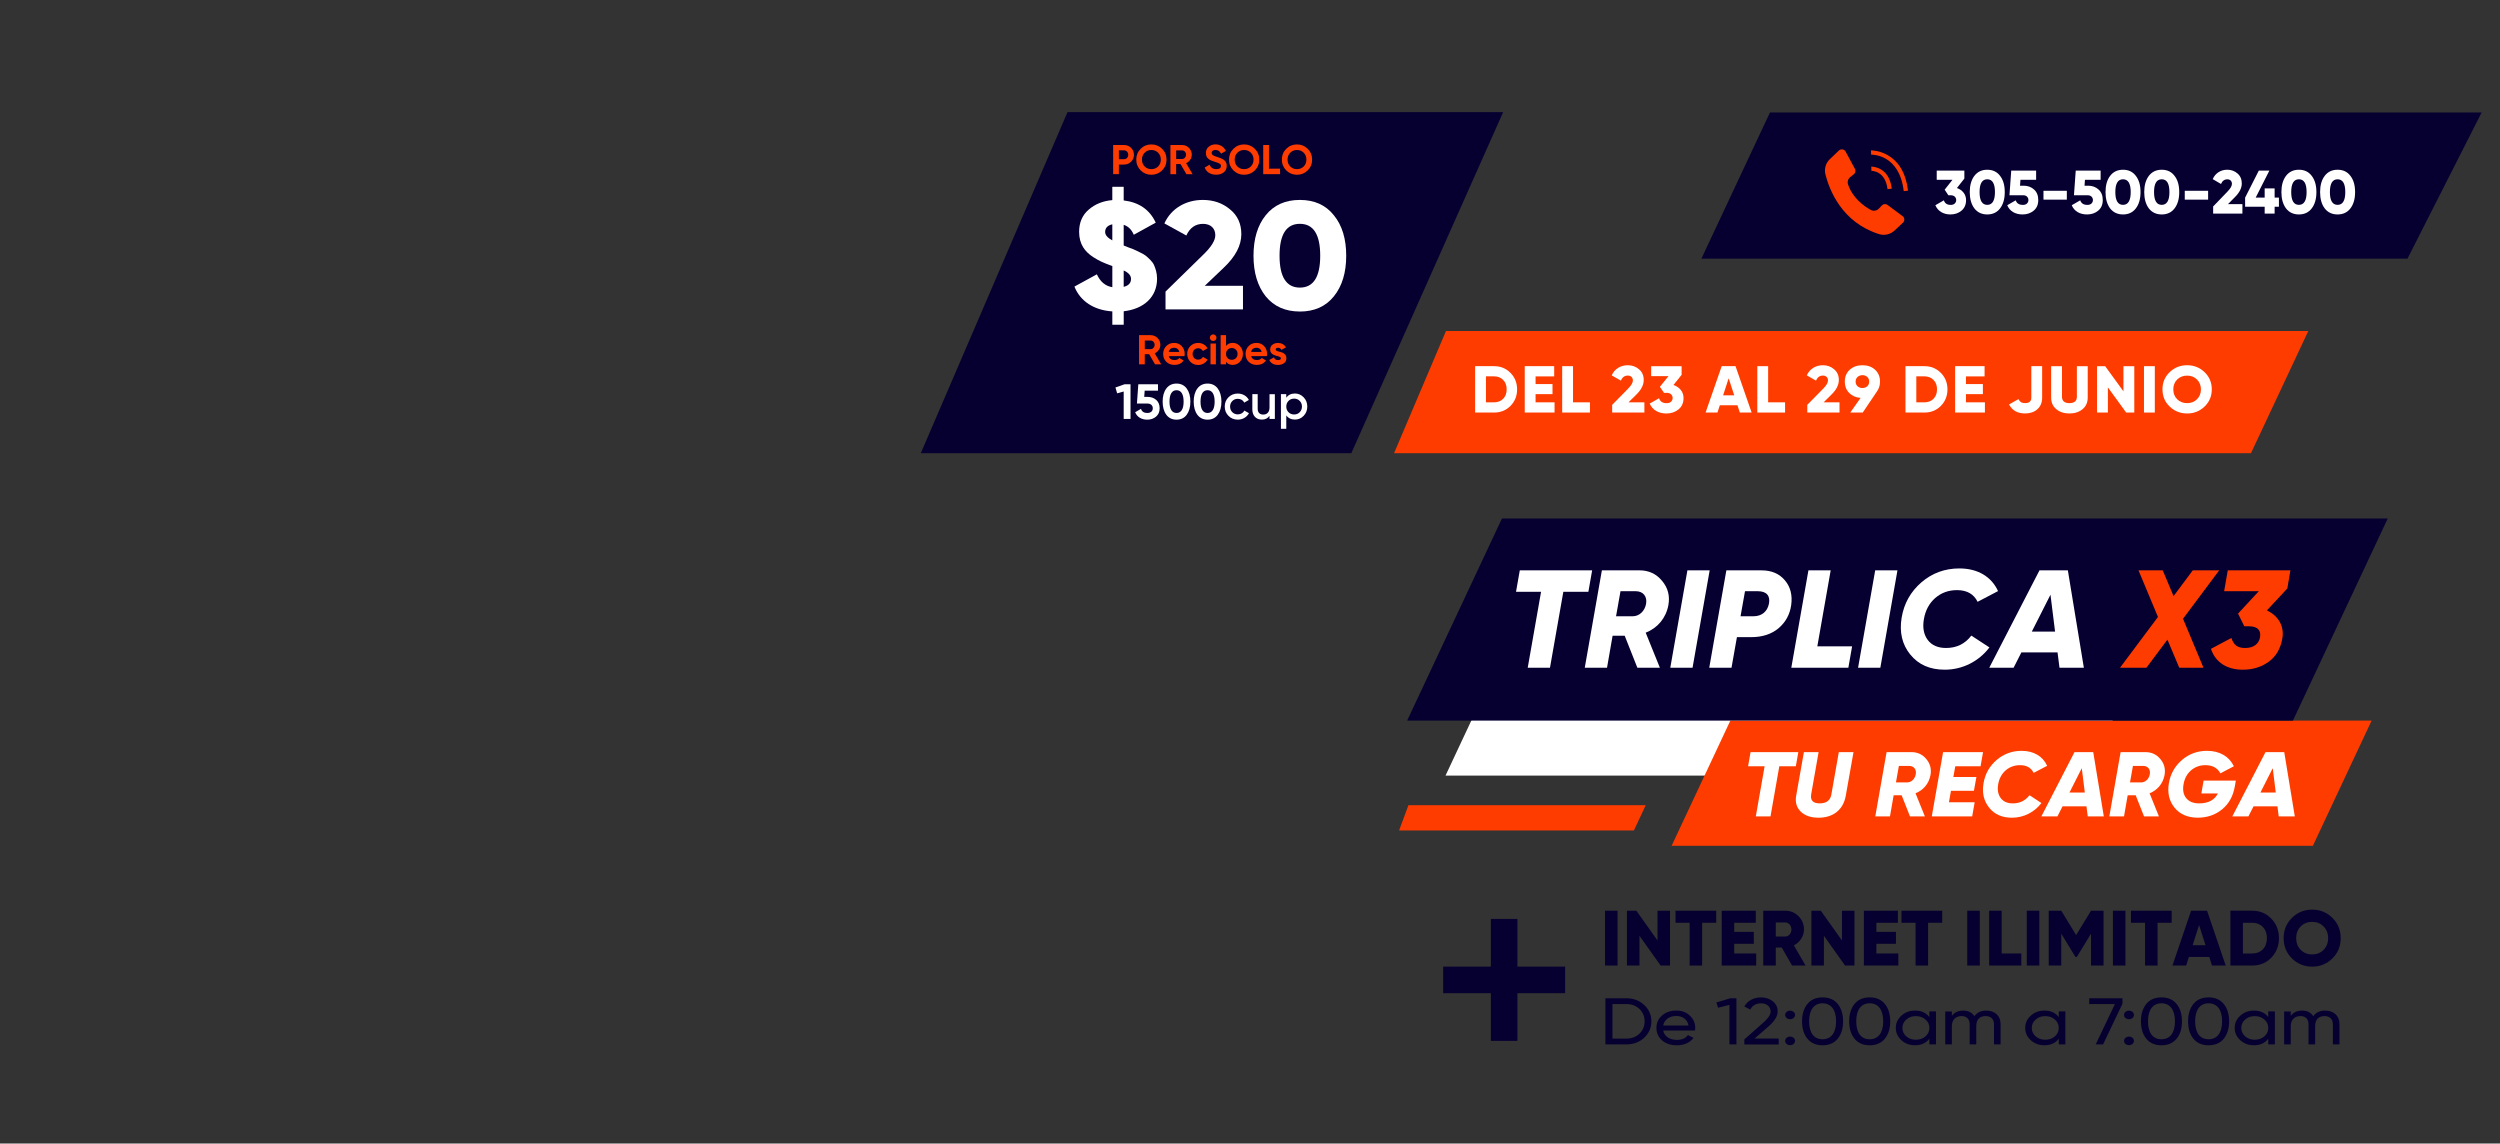 <?xml version="1.0" encoding="UTF-8"?>
<svg id="Textos" xmlns="http://www.w3.org/2000/svg" viewBox="0 0 1050 480.29">
  <rect x="0" y="0" width="1050" height="480.29" fill="#333333" stroke="none"/>
  <defs>
    <style>
      .cls-1 {
        fill: #ff3c00;
      }

      .cls-2 {
        fill: #fff;
      }

      .cls-3 {
        fill: #050030;
      }
    </style>
  </defs>
  <g>
    <g>
      <g>
        <path class="cls-3" d="M674.11,382.5h5.26v23.03h-5.26v-23.03Z"/>
        <path class="cls-3" d="M696.15,382.5h5.26v23.03h-3.95l-8.88-12.5v12.5h-5.26v-23.03h3.95l8.88,12.5v-12.5Z"/>
        <path class="cls-3" d="M720.82,382.5v5.07h-5.92v17.96h-5.26v-17.96h-5.92v-5.07h17.11Z"/>
        <path class="cls-3" d="M728.39,400.46h9.21v5.07h-14.48v-23.03h14.31v5.07h-9.05v3.82h8.22v5h-8.22v4.08Z"/>
        <path class="cls-3" d="M752.67,405.53l-4.34-7.57h-2.5v7.57h-5.26v-23.03h9.21c2.2,0,4.05.76,5.59,2.3,1.55,1.55,2.3,3.39,2.3,5.59,0,2.8-1.71,5.36-4.24,6.68l4.9,8.45h-5.66ZM745.82,387.43v5.92h3.95c1.45,0,2.63-1.28,2.63-2.96s-1.18-2.96-2.63-2.96h-3.95Z"/>
        <path class="cls-3" d="M773.62,382.5h5.26v23.03h-3.95l-8.88-12.5v12.5h-5.26v-23.03h3.95l8.88,12.5v-12.5Z"/>
        <path class="cls-3" d="M788.09,400.46h9.21v5.07h-14.48v-23.03h14.31v5.07h-9.05v3.82h8.22v5h-8.22v4.08Z"/>
        <path class="cls-3" d="M815.72,382.5v5.07h-5.92v17.96h-5.26v-17.96h-5.92v-5.07h17.11Z"/>
        <path class="cls-3" d="M826.25,382.5h5.26v23.03h-5.26v-23.03Z"/>
        <path class="cls-3" d="M840.72,400.46h8.22v5.07h-13.49v-23.03h5.26v17.96Z"/>
        <path class="cls-3" d="M851.25,382.5h5.26v23.03h-5.26v-23.03Z"/>
        <path class="cls-3" d="M883.49,382.5v23.03h-5.26v-13.39l-5.95,9.77h-.59l-5.96-9.77v13.39h-5.26v-23.03h5.26l6.25,10.23,6.25-10.23h5.26Z"/>
        <path class="cls-3" d="M887.43,382.5h5.26v23.03h-5.26v-23.03Z"/>
        <path class="cls-3" d="M912.1,382.5v5.07h-5.92v17.96h-5.26v-17.96h-5.92v-5.07h17.11Z"/>
        <path class="cls-3" d="M929.04,405.53l-1.15-3.62h-8.55l-1.15,3.62h-5.76l7.83-23.03h6.71l7.83,23.03h-5.76ZM920.92,396.98h5.4l-2.7-8.46-2.7,8.46Z"/>
        <path class="cls-3" d="M945.98,382.5c3.19,0,5.82,1.12,7.96,3.32,2.14,2.21,3.22,4.94,3.22,8.19s-1.09,6.02-3.22,8.22c-2.14,2.2-4.77,3.29-7.96,3.29h-9.21v-23.03h9.21ZM945.98,400.46c1.81,0,3.29-.59,4.41-1.74,1.15-1.18,1.71-2.76,1.71-4.7s-.56-3.52-1.71-4.67c-1.12-1.18-2.6-1.78-4.41-1.78h-3.95v12.9h3.95Z"/>
        <path class="cls-3" d="M971.11,405.99c-3.32,0-6.15-1.15-8.49-3.45-2.33-2.3-3.49-5.13-3.49-8.52s1.15-6.22,3.49-8.52c2.34-2.3,5.17-3.46,8.49-3.46s6.15,1.15,8.49,3.46c2.34,2.3,3.49,5.13,3.49,8.52s-1.15,6.22-3.49,8.52-5.17,3.45-8.49,3.45ZM971.11,400.86c1.91,0,3.49-.62,4.77-1.91,1.28-1.28,1.94-2.93,1.94-4.93s-.66-3.65-1.94-4.93-2.86-1.91-4.77-1.91-3.52.62-4.8,1.91c-1.28,1.28-1.91,2.93-1.91,4.93s.62,3.65,1.91,4.93c1.28,1.28,2.89,1.91,4.8,1.91Z"/>
      </g>
      <g>
        <path class="cls-3" d="M682.98,419.26c3.03,0,5.55.94,7.57,2.83,2.01,1.86,3.03,4.16,3.03,6.87s-1.02,5.02-3.03,6.9c-2.01,1.86-4.53,2.8-7.57,2.8h-8.71v-19.4h8.71ZM682.98,436.22c2.27,0,4.15-.69,5.59-2.08,1.44-1.39,2.17-3.1,2.17-5.18s-.73-3.8-2.17-5.18c-1.44-1.39-3.32-2.08-5.59-2.08h-5.75v14.52h5.75Z"/>
        <path class="cls-3" d="M698.53,432.84c.54,2.47,2.75,3.91,5.78,3.91,2.11,0,3.64-.67,4.6-2.02l2.36,1.16c-1.56,2.08-3.89,3.13-7.02,3.13-2.52,0-4.6-.69-6.19-2.05-1.56-1.38-2.36-3.13-2.36-5.24s.77-3.82,2.33-5.21c1.56-1.39,3.58-2.08,6.03-2.08,2.33,0,4.25.72,5.71,2.16,1.5,1.41,2.23,3.13,2.23,5.15,0,.36-.03.72-.1,1.08h-13.38ZM698.53,430.73h10.66c-.48-2.63-2.59-4.02-5.14-4.02-2.97,0-5.04,1.58-5.52,4.02Z"/>
        <path class="cls-3" d="M726.75,419.26h2.55v19.4h-2.94v-16.63l-4.76,1.22-.73-2.22,5.87-1.77Z"/>
        <path class="cls-3" d="M732.63,438.66v-2.11l7.88-6.98c2.11-1.83,3.16-3.41,3.16-4.71,0-2.19-1.76-3.46-3.96-3.46s-3.64.86-4.6,2.6l-2.49-1.27c1.4-2.52,4.02-3.82,7.05-3.82,1.88,0,3.51.53,4.88,1.61,1.37,1.08,2.08,2.52,2.08,4.32,0,1.97-1.34,4.1-3.99,6.4l-5.71,4.93h10.12v2.49h-14.43Z"/>
        <path class="cls-3" d="M749.77,426.27c0-1,.92-1.8,2.07-1.8s2.08.8,2.08,1.8-.89,1.8-2.08,1.8-2.07-.8-2.07-1.8ZM749.77,437.16c0-1,.92-1.8,2.07-1.8s2.08.8,2.08,1.8-.89,1.8-2.08,1.8-2.07-.8-2.07-1.8Z"/>
        <path class="cls-3" d="M765.48,439.02c-2.71,0-4.85-.91-6.35-2.74-1.5-1.83-2.27-4.27-2.27-7.32s.77-5.49,2.27-7.32c1.5-1.83,3.64-2.74,6.35-2.74s4.85.91,6.35,2.74c1.5,1.83,2.27,4.27,2.27,7.32s-.77,5.49-2.27,7.32c-1.5,1.83-3.64,2.74-6.35,2.74ZM765.48,436.49c3.61,0,5.68-2.74,5.68-7.54s-2.08-7.56-5.68-7.56-5.65,2.71-5.65,7.56,2.04,7.54,5.65,7.54Z"/>
        <path class="cls-3" d="M785.27,439.02c-2.71,0-4.85-.91-6.35-2.74-1.5-1.83-2.27-4.27-2.27-7.32s.77-5.49,2.27-7.32c1.5-1.83,3.64-2.74,6.35-2.74s4.85.91,6.35,2.74c1.5,1.83,2.27,4.27,2.27,7.32s-.77,5.49-2.27,7.32c-1.5,1.83-3.64,2.74-6.35,2.74ZM785.27,436.49c3.61,0,5.68-2.74,5.68-7.54s-2.08-7.56-5.68-7.56-5.65,2.71-5.65,7.56,2.04,7.54,5.65,7.54Z"/>
        <path class="cls-3" d="M810.33,424.8h2.78v13.85h-2.78v-2.38c-1.37,1.83-3.38,2.74-6.03,2.74-2.23,0-4.15-.69-5.71-2.11s-2.36-3.16-2.36-5.18.8-3.74,2.36-5.15,3.48-2.13,5.71-2.13c2.65,0,4.66.91,6.03,2.74v-2.38ZM808.71,435.28c1.08-.97,1.63-2.13,1.63-3.55s-.54-2.58-1.63-3.52c-1.08-.97-2.43-1.44-4.05-1.44s-2.94.47-4.02,1.44c-1.08.94-1.63,2.11-1.63,3.52s.54,2.58,1.63,3.55c1.08.94,2.43,1.41,4.02,1.41s2.97-.47,4.05-1.41Z"/>
        <path class="cls-3" d="M840.25,430.04v8.62h-2.78v-8.53c0-2.13-1.37-3.38-3.51-3.38-2.39,0-3.93,1.36-3.93,4.21v7.7h-2.78v-8.53c0-2.13-1.31-3.38-3.38-3.38-2.33,0-4.09,1.41-4.09,4.21v7.7h-2.78v-13.85h2.78v1.86c1.09-1.47,2.68-2.22,4.76-2.22s3.7.78,4.69,2.36c1.12-1.58,2.78-2.36,5.01-2.36,3.58,0,6,2.16,6,5.6Z"/>
        <path class="cls-3" d="M864.68,424.8h2.78v13.85h-2.78v-2.38c-1.37,1.83-3.38,2.74-6.03,2.74-2.23,0-4.15-.69-5.71-2.11s-2.36-3.16-2.36-5.18.8-3.74,2.36-5.15,3.48-2.13,5.71-2.13c2.65,0,4.66.91,6.03,2.74v-2.38ZM863.05,435.28c1.08-.97,1.63-2.13,1.63-3.55s-.54-2.58-1.63-3.52c-1.08-.97-2.43-1.44-4.05-1.44s-2.94.47-4.02,1.44c-1.08.94-1.63,2.11-1.63,3.52s.54,2.58,1.63,3.55c1.08.94,2.43,1.41,4.02,1.41s2.97-.47,4.05-1.41Z"/>
        <path class="cls-3" d="M877.48,419.26h13.95v2.3l-8.14,17.1h-3.1l8.08-16.96h-10.79v-2.44Z"/>
        <path class="cls-3" d="M892.1,426.27c0-1,.92-1.8,2.07-1.8s2.08.8,2.08,1.8-.89,1.8-2.08,1.8-2.07-.8-2.07-1.8ZM892.1,437.16c0-1,.92-1.8,2.07-1.8s2.08.8,2.08,1.8-.89,1.8-2.08,1.8-2.07-.8-2.07-1.8Z"/>
        <path class="cls-3" d="M907.81,439.02c-2.71,0-4.85-.91-6.35-2.74-1.5-1.83-2.27-4.27-2.27-7.32s.77-5.49,2.27-7.32c1.5-1.83,3.64-2.74,6.35-2.74s4.85.91,6.35,2.74c1.5,1.83,2.27,4.27,2.27,7.32s-.77,5.49-2.27,7.32c-1.5,1.83-3.64,2.74-6.35,2.74ZM907.81,436.49c3.61,0,5.68-2.74,5.68-7.54s-2.08-7.56-5.68-7.56-5.65,2.71-5.65,7.56,2.04,7.54,5.65,7.54Z"/>
        <path class="cls-3" d="M927.61,439.02c-2.71,0-4.85-.91-6.35-2.74-1.5-1.83-2.27-4.27-2.27-7.32s.77-5.49,2.27-7.32c1.5-1.83,3.64-2.74,6.35-2.74s4.85.91,6.35,2.74c1.5,1.83,2.27,4.27,2.27,7.32s-.77,5.49-2.27,7.32c-1.5,1.83-3.64,2.74-6.35,2.74ZM927.61,436.49c3.61,0,5.68-2.74,5.68-7.54s-2.08-7.56-5.68-7.56-5.65,2.71-5.65,7.56,2.04,7.54,5.65,7.54Z"/>
        <path class="cls-3" d="M952.67,424.8h2.78v13.85h-2.78v-2.38c-1.37,1.83-3.38,2.74-6.03,2.74-2.23,0-4.15-.69-5.71-2.11s-2.36-3.16-2.36-5.18.8-3.74,2.36-5.15,3.48-2.13,5.71-2.13c2.65,0,4.66.91,6.03,2.74v-2.38ZM951.04,435.28c1.08-.97,1.63-2.13,1.63-3.55s-.54-2.58-1.63-3.52c-1.08-.97-2.43-1.44-4.05-1.44s-2.94.47-4.02,1.44c-1.08.94-1.63,2.11-1.63,3.52s.54,2.58,1.63,3.55c1.08.94,2.43,1.41,4.02,1.41s2.97-.47,4.05-1.41Z"/>
        <path class="cls-3" d="M982.58,430.04v8.62h-2.78v-8.53c0-2.13-1.37-3.38-3.51-3.38-2.39,0-3.93,1.36-3.93,4.21v7.7h-2.78v-8.53c0-2.13-1.31-3.38-3.38-3.38-2.33,0-4.09,1.41-4.09,4.21v7.7h-2.78v-13.85h2.78v1.86c1.09-1.47,2.68-2.22,4.76-2.22s3.7.78,4.69,2.36c1.12-1.58,2.78-2.36,5.01-2.36,3.58,0,6,2.16,6,5.6Z"/>
      </g>
    </g>
    <g>
      <rect class="cls-3" x="626.17" y="385.93" width="11.16" height="51.23" transform="translate(1043.29 -220.19) rotate(90)"/>
      <rect class="cls-3" x="626.17" y="385.93" width="11.16" height="51.23" transform="translate(1263.49 823.1) rotate(180)"/>
    </g>
  </g>
  <g>
    <g>
      <g>
        <polygon class="cls-2" points="876.45 325.75 607.12 325.75 631.79 273.15 901.13 273.15 876.45 325.75"/>
        <polygon class="cls-1" points="971.4 355.25 702.07 355.25 726.75 302.65 996.08 302.65 971.4 355.25"/>
        <g>
          <path class="cls-2" d="M755.29,315.89l-1.04,5.94h-6.94l-3.7,21.06h-6.17l3.7-21.06h-6.94l1.04-5.94h20.06Z"/>
          <path class="cls-2" d="M756.29,340.85c-1.74-1.74-2.39-3.97-1.89-6.67l3.24-18.28h6.17l-3.12,17.74c-.42,2.51.77,3.78,3.59,3.78s4.47-1.27,4.9-3.78l3.12-17.74h6.17l-3.24,18.28c-1.08,6.13-5.52,9.26-11.42,9.26-3.24,0-5.75-.85-7.52-2.58Z"/>
          <path class="cls-2" d="M804.52,333.17l3.93,9.72h-6.25l-3.51-8.87h-3.36l-1.54,8.87h-6.17l4.75-27h10.41c2.58,0,4.67.96,6.29,2.93,1.62,1.93,2.2,4.17,1.74,6.71-.66,3.59-3.01,6.37-6.29,7.64ZM797.53,321.68l-1.23,6.94h4.63c1.85,0,3.36-1.47,3.7-3.47.35-2.01-.81-3.47-2.85-3.47h-4.24Z"/>
          <path class="cls-2" d="M831.83,321.83h-10.61l-.81,4.51h9.68l-1.04,5.79h-9.64l-.85,4.82h10.8l-1.04,5.94h-16.97l4.75-27h16.78l-1.04,5.94Z"/>
          <path class="cls-2" d="M835.46,339.23c-2.28-2.82-3.05-6.21-2.39-10.22.66-3.97,2.51-7.21,5.48-9.8,3.01-2.58,6.52-3.86,10.53-3.86,5.13,0,8.91,2.31,10.72,6.29l-5.67,2.97c-1.04-2.16-2.97-3.24-5.71-3.24-2.35,0-4.36.73-6.06,2.2-1.66,1.47-2.7,3.39-3.12,5.82-.42,2.39-.04,4.32,1.08,5.83,1.12,1.47,2.82,2.2,5.05,2.2,2.97,0,5.28-1.16,7.02-3.43l5.01,3.28c-2.93,3.86-7.44,6.17-12.38,6.17-4.13,0-7.29-1.39-9.57-4.2Z"/>
          <path class="cls-2" d="M876.85,342.89l-.54-4.24h-10.03l-2.16,4.24h-6.75l13.92-27h7.87l4.44,27h-6.75ZM869.18,332.86h6.44l-1.27-10.22-5.17,10.22Z"/>
          <path class="cls-2" d="M902.82,333.17l3.93,9.72h-6.25l-3.51-8.87h-3.36l-1.54,8.87h-6.17l4.74-27h10.42c2.58,0,4.67.96,6.29,2.93,1.62,1.93,2.2,4.17,1.74,6.71-.66,3.59-3.01,6.37-6.29,7.64ZM895.83,321.68l-1.23,6.94h4.63c1.85,0,3.36-1.47,3.7-3.47.35-2.01-.81-3.47-2.86-3.47h-4.24Z"/>
          <path class="cls-2" d="M939.04,327.85l-.39,2.31c-.69,4.13-2.47,7.41-5.36,9.76-2.86,2.35-6.29,3.51-10.3,3.51s-7.41-1.39-9.68-4.2c-2.28-2.82-3.05-6.21-2.39-10.22.66-3.97,2.51-7.21,5.48-9.8,3.01-2.58,6.52-3.86,10.53-3.86,5.36,0,9.3,2.35,11.3,6.48l-5.67,2.97c-1.23-2.28-3.32-3.43-6.29-3.43-2.35,0-4.36.73-6.06,2.2-1.66,1.47-2.7,3.39-3.12,5.82-.42,2.43-.08,4.36,1.12,5.83s3.01,2.2,5.4,2.2c3.86,0,6.48-1.39,7.91-4.17h-6.94l.93-5.4h13.54Z"/>
          <path class="cls-2" d="M957.06,342.89l-.54-4.24h-10.03l-2.16,4.24h-6.75l13.93-27h7.87l4.44,27h-6.75ZM949.38,332.86h6.44l-1.27-10.22-5.17,10.22Z"/>
        </g>
      </g>
      <polygon class="cls-3" points="963.03 302.65 591 302.65 630.83 217.75 1002.86 217.75 963.03 302.65"/>
      <g>
        <path class="cls-2" d="M668.7,239.55l-1.58,9h-10.52l-5.61,31.9h-9.35l5.61-31.9h-10.52l1.58-9h30.38Z"/>
        <path class="cls-2" d="M691.19,265.72l5.96,14.72h-9.46l-5.32-13.44h-5.08l-2.34,13.44h-9.35l7.19-40.9h15.78c3.91,0,7.07,1.46,9.52,4.44,2.45,2.92,3.33,6.31,2.63,10.17-.99,5.43-4.56,9.64-9.52,11.57ZM680.61,248.31l-1.87,10.52h7.01c2.8,0,5.08-2.22,5.61-5.26.53-3.04-1.23-5.26-4.32-5.26h-6.43Z"/>
        <path class="cls-2" d="M708.71,239.55h9.35l-7.19,40.9h-9.35l7.19-40.9Z"/>
        <path class="cls-2" d="M739.85,239.55c4.21,0,7.48,1.4,9.82,4.21,2.34,2.75,3.21,6.25,2.63,10.4-.58,4.03-2.4,7.25-5.38,9.76-2.98,2.45-6.78,3.68-11.39,3.68h-6.02l-2.28,12.85h-9.35l7.19-40.9h14.78ZM738.33,248.31h-5.43l-1.87,10.52h5.43c3.5,0,5.84-1.99,6.49-5.26.64-3.21-.88-5.26-4.62-5.26Z"/>
        <path class="cls-2" d="M763.28,271.45h14.61l-1.58,9h-23.96l1.58-9,5.61-31.9h9.35l-5.61,31.9Z"/>
        <path class="cls-2" d="M787.58,239.55h9.35l-7.19,40.9h-9.35l7.19-40.9Z"/>
        <path class="cls-2" d="M802.31,274.9c-3.45-4.26-4.62-9.41-3.62-15.48.99-6.02,3.8-10.93,8.3-14.84,4.56-3.91,9.87-5.84,15.95-5.84,7.77,0,13.5,3.51,16.24,9.52l-8.59,4.5c-1.58-3.27-4.5-4.91-8.65-4.91-3.56,0-6.6,1.11-9.17,3.33-2.51,2.22-4.09,5.14-4.73,8.82-.64,3.62-.06,6.54,1.64,8.82,1.69,2.22,4.27,3.33,7.65,3.33,4.5,0,8-1.75,10.63-5.2l7.6,4.97c-4.44,5.84-11.28,9.35-18.75,9.35-6.25,0-11.04-2.1-14.49-6.37Z"/>
        <path class="cls-2" d="M864.99,280.45l-.82-6.43h-15.19l-3.27,6.43h-10.22l21.09-40.9h11.92l6.72,40.9h-10.22ZM853.37,265.26h9.76l-1.93-15.48-7.83,15.48Z"/>
        <path class="cls-1" d="M932.06,239.55l-15.19,20.33,8.59,20.57h-10.17l-4.97-11.8-8.82,11.8h-11.1l15.95-21.33-8.18-19.57h10.17l4.56,10.81,8.06-10.81h11.1Z"/>
        <path class="cls-1" d="M961.97,239.55l-1.29,7.6-8.59,9.23c4.67,2.16,7.42,6.48,6.49,11.8-.76,4.26-2.63,7.54-5.73,9.76-3.04,2.22-6.66,3.33-10.87,3.33-6.49,0-11.45-2.92-13.38-8.76l8.59-4.56c.88,2.8,2.45,4.21,5.78,4.21,3.68,0,5.78-1.81,6.25-4.56.47-2.75-.93-4.56-4.62-4.56h-1.99l-2.63-5.32,8.71-9.41h-14.55l1.52-8.76h26.29Z"/>
      </g>
    </g>
    <polygon class="cls-1" points="587.61 348.8 686.23 348.8 691.2 338.19 591.55 338.19 587.61 348.8"/>
  </g>
  <polygon class="cls-1" points="969.49 139.01 945.4 190.35 585.5 190.35 607.32 139.01 969.49 139.01"/>
  <g>
    <path class="cls-2" d="M627.51,153.79c2.76,0,5.04.95,6.88,2.81,1.85,1.87,2.79,4.17,2.79,6.93s-.94,5.09-2.79,6.96c-1.85,1.86-4.12,2.78-6.88,2.78h-7.96v-19.48h7.96ZM627.51,168.98c1.56,0,2.84-.5,3.81-1.48,1-1,1.48-2.34,1.48-3.98s-.48-2.98-1.48-3.95c-.97-1-2.25-1.5-3.81-1.5h-3.41v10.91h3.41Z"/>
    <path class="cls-2" d="M644.95,168.98h7.96v4.29h-12.52v-19.48h12.37v4.29h-7.82v3.23h7.11v4.23h-7.11v3.45Z"/>
    <path class="cls-2" d="M660.67,168.98h7.11v4.29h-11.66v-19.48h4.55v15.2Z"/>
    <path class="cls-2" d="M677.11,173.27v-3.23l6.68-6.79c1.34-1.36,2.02-2.5,2.02-3.45,0-1.22-.8-2.06-2.13-2.06s-2.3.7-2.93,2.12l-3.84-2.2c1.22-2.78,3.84-4.26,6.71-4.26,1.85,0,3.44.56,4.75,1.7,1.34,1.11,1.99,2.62,1.99,4.51,0,2.06-1.02,4.09-3.1,6.12l-3.3,3.26h6.68v4.29h-13.54Z"/>
    <path class="cls-2" d="M702.85,161.69c2.53.86,4.24,2.87,4.24,5.46,0,2.03-.71,3.65-2.1,4.79-1.39,1.14-3.13,1.73-5.15,1.73-3.16,0-5.8-1.42-6.97-4.17l3.92-2.23c.48,1.36,1.51,2.06,3.04,2.06,3.58.22,3.58-4.56,0-4.34h-.94l-1.74-2.53,3.61-4.48h-7.28v-4.17h12.8v3.62l-3.44,4.29Z"/>
    <path class="cls-2" d="M730.73,173.27l-1-3.06h-7.4l-1,3.06h-4.98l6.77-19.48h5.8l6.77,19.48h-4.98ZM723.7,166.03h4.67l-2.33-7.15-2.33,7.15Z"/>
    <path class="cls-2" d="M742.62,168.98h7.11v4.29h-11.66v-19.48h4.55v15.2Z"/>
    <path class="cls-2" d="M759.06,173.27v-3.23l6.68-6.79c1.34-1.36,2.02-2.5,2.02-3.45,0-1.22-.8-2.06-2.13-2.06s-2.3.7-2.93,2.12l-3.84-2.2c1.22-2.78,3.84-4.26,6.71-4.26,1.85,0,3.44.56,4.75,1.7,1.34,1.11,1.99,2.62,1.99,4.51,0,2.06-1.02,4.09-3.1,6.12l-3.3,3.26h6.68v4.29h-13.54Z"/>
    <path class="cls-2" d="M788.44,164.22l-6.09,9.05h-5.23l4.32-6.15c-1.96-.14-3.58-.86-4.81-2.12-1.22-1.25-1.82-2.84-1.82-4.73,0-2.03.68-3.67,2.05-4.95,1.39-1.28,3.16-1.92,5.35-1.92s3.98.64,5.35,1.92,2.05,2.92,2.05,4.95c0,1.5-.4,2.81-1.17,3.95ZM779.36,160.27c0,.81.29,1.48.83,1.98,1.11.97,2.93.97,4.04,0,.54-.47.83-1.14.83-1.98s-.29-1.5-.83-1.98c-1.11-.97-2.93-.97-4.04.03-.54.47-.83,1.14-.83,1.95Z"/>
    <path class="cls-2" d="M808.26,153.79c2.76,0,5.03.95,6.88,2.81,1.85,1.87,2.79,4.17,2.79,6.93s-.94,5.09-2.79,6.96c-1.85,1.86-4.12,2.78-6.88,2.78h-7.96v-19.48h7.96ZM808.26,168.98c1.56,0,2.84-.5,3.81-1.48,1-1,1.48-2.34,1.48-3.98s-.48-2.98-1.48-3.95c-.97-1-2.25-1.5-3.81-1.5h-3.41v10.91h3.41Z"/>
    <path class="cls-2" d="M825.7,168.98h7.96v4.29h-12.51v-19.48h12.37v4.29h-7.82v3.23h7.11v4.23h-7.11v3.45Z"/>
    <path class="cls-2" d="M843.79,169.87l3.95-2.23c.68,1.2,1.37,1.67,2.82,1.67,1.74,0,2.59-.78,2.59-2.31v-13.22h4.55v13.22c0,2.09-.68,3.7-2.02,4.9-1.34,1.17-3.04,1.75-5.15,1.75-3.16,0-5.4-1.25-6.74-3.79Z"/>
    <path class="cls-2" d="M861.48,153.79h4.55v12.8c0,1.81,1.05,2.73,3.13,2.73s3.13-.92,3.13-2.73v-12.8h4.55v13.19c0,2.03-.71,3.67-2.16,4.87-1.45,1.2-3.27,1.81-5.52,1.81s-4.07-.61-5.52-1.81c-1.45-1.2-2.16-2.84-2.16-4.87v-13.19Z"/>
    <path class="cls-2" d="M891.85,153.79h4.55v19.48h-3.41l-7.68-10.58v10.58h-4.55v-19.48h3.41l7.68,10.58v-10.58Z"/>
    <path class="cls-2" d="M900.47,153.79h4.55v19.48h-4.55v-19.48Z"/>
    <path class="cls-2" d="M918.59,173.66c-2.87,0-5.32-.97-7.34-2.92s-3.01-4.34-3.01-7.21,1-5.26,3.01-7.21,4.47-2.92,7.34-2.92,5.32.97,7.34,2.92c2.02,1.95,3.02,4.34,3.02,7.21s-1,5.26-3.02,7.21c-2.02,1.95-4.46,2.92-7.34,2.92ZM918.59,169.32c1.65,0,3.02-.53,4.12-1.61,1.11-1.09,1.68-2.48,1.68-4.17s-.57-3.09-1.68-4.17c-1.11-1.09-2.47-1.61-4.12-1.61s-3.04.53-4.15,1.61c-1.11,1.08-1.65,2.48-1.65,4.17s.54,3.09,1.65,4.17c1.11,1.08,2.5,1.61,4.15,1.61Z"/>
  </g>
  <polygon class="cls-3" points="567.55 190.35 386.73 190.35 448.35 47.1 631.32 47.1 567.55 190.35"/>
  <g>
    <g>
      <path class="cls-1" d="M472.08,60.9c1.17,0,2.17.4,2.97,1.19.8.79,1.21,1.77,1.21,2.92s-.4,2.13-1.21,2.92c-.8.79-1.8,1.19-2.97,1.19h-2.15v4.03h-2.41v-12.25h4.56ZM472.08,66.87c1.03,0,1.78-.81,1.78-1.86s-.75-1.86-1.78-1.86h-2.15v3.71h2.15Z"/>
      <path class="cls-1" d="M483.58,73.4c-1.77,0-3.27-.61-4.51-1.84-1.22-1.24-1.84-2.75-1.84-4.53s.61-3.29,1.84-4.52c1.24-1.24,2.75-1.85,4.51-1.85s3.27.61,4.51,1.85c1.24,1.23,1.85,2.73,1.85,4.52s-.61,3.29-1.85,4.53c-1.24,1.23-2.75,1.84-4.51,1.84ZM483.58,71.04c1.12,0,2.06-.37,2.82-1.12s1.14-1.71,1.14-2.89-.38-2.14-1.14-2.89c-.75-.75-1.7-1.14-2.82-1.14s-2.06.38-2.82,1.14c-.75.75-1.14,1.71-1.14,2.89s.38,2.14,1.14,2.89,1.7,1.12,2.82,1.12Z"/>
      <path class="cls-1" d="M498.3,73.16l-2.47-4.25h-1.84v4.25h-2.41v-12.25h4.9c1.14,0,2.1.4,2.88,1.19s1.19,1.75,1.19,2.87c0,1.52-.94,2.92-2.36,3.57l2.71,4.62h-2.61ZM494,63.16v3.62h2.48c.91,0,1.66-.82,1.66-1.82s-.75-1.8-1.66-1.8h-2.48Z"/>
      <path class="cls-1" d="M505.97,70.37l2.06-1.21c.47,1.24,1.42,1.87,2.82,1.87s1.96-.54,1.96-1.3c0-.44-.19-.77-.58-1-.38-.25-1.07-.51-2.06-.79-1.1-.33-1.77-.59-2.54-1.14-.75-.56-1.15-1.4-1.15-2.52s.38-2,1.17-2.64c.79-.67,1.75-1,2.85-1,1.98,0,3.53,1.01,4.37,2.75l-2.03,1.17c-.49-1.05-1.28-1.58-2.34-1.58-1,0-1.61.51-1.61,1.23,0,.38.16.7.47.94.33.23.94.49,1.85.77l.84.28c.19.05.45.16.79.3.33.12.59.25.77.37.37.23.93.66,1.15,1.08.26.42.46,1.03.46,1.73,0,1.14-.42,2.03-1.24,2.7-.82.67-1.89,1-3.2,1-2.43,0-4.13-1.15-4.81-3.03Z"/>
      <path class="cls-1" d="M522.53,73.4c-1.77,0-3.27-.61-4.51-1.84-1.22-1.24-1.84-2.75-1.84-4.53s.61-3.29,1.84-4.52c1.24-1.24,2.75-1.85,4.51-1.85s3.27.61,4.51,1.85c1.24,1.23,1.85,2.73,1.85,4.52s-.61,3.29-1.85,4.53c-1.24,1.23-2.75,1.84-4.51,1.84ZM522.53,71.04c1.12,0,2.06-.37,2.82-1.12s1.14-1.71,1.14-2.89-.38-2.14-1.14-2.89c-.75-.75-1.7-1.14-2.82-1.14s-2.06.38-2.82,1.14c-.75.75-1.14,1.71-1.14,2.89s.38,2.14,1.14,2.89,1.7,1.12,2.82,1.12Z"/>
      <path class="cls-1" d="M532.96,70.84h4.67v2.31h-7.08v-12.25h2.41v9.94Z"/>
      <path class="cls-1" d="M544.73,73.4c-1.77,0-3.27-.61-4.51-1.84-1.22-1.24-1.84-2.75-1.84-4.53s.61-3.29,1.84-4.52c1.24-1.24,2.75-1.85,4.51-1.85s3.27.61,4.51,1.85c1.24,1.23,1.85,2.73,1.85,4.52s-.61,3.29-1.85,4.53c-1.24,1.23-2.75,1.84-4.51,1.84ZM544.73,71.04c1.12,0,2.06-.37,2.82-1.12s1.14-1.71,1.14-2.89-.38-2.14-1.14-2.89c-.75-.75-1.7-1.14-2.82-1.14s-2.06.38-2.82,1.14c-.75.75-1.14,1.71-1.14,2.89s.38,2.14,1.14,2.89,1.7,1.12,2.82,1.12Z"/>
    </g>
    <g>
      <g>
        <path class="cls-1" d="M485.11,153.02l-2.47-4.25h-1.84v4.25h-2.41v-12.25h4.9c1.14,0,2.1.4,2.88,1.19s1.19,1.75,1.19,2.87c0,1.52-.94,2.92-2.36,3.57l2.71,4.62h-2.61ZM480.81,143.03v3.62h2.48c.91,0,1.66-.82,1.66-1.82s-.75-1.8-1.66-1.8h-2.48Z"/>
        <path class="cls-1" d="M490.88,149.57c.3,1.1,1.12,1.65,2.47,1.65.86,0,1.52-.3,1.96-.88l1.82,1.05c-.86,1.24-2.13,1.87-3.81,1.87-1.45,0-2.61-.44-3.48-1.31s-1.31-1.98-1.31-3.31.44-2.42,1.29-3.29c.86-.89,1.98-1.33,3.32-1.33,1.28,0,2.34.44,3.17,1.33.84.89,1.26,1.98,1.26,3.29,0,.3-.03.59-.09.93h-6.59ZM495.31,147.82c-.26-1.19-1.14-1.77-2.17-1.77-1.21,0-2.03.65-2.29,1.77h4.46Z"/>
        <path class="cls-1" d="M499.94,151.94c-.87-.89-1.31-1.98-1.31-3.29s.44-2.4,1.31-3.29c.89-.89,1.99-1.33,3.3-1.33,1.7,0,3.2.88,3.92,2.26l-1.94,1.14c-.35-.72-1.1-1.17-1.99-1.17-1.35,0-2.34,1-2.34,2.4,0,.68.23,1.26.66,1.72.44.44,1,.66,1.68.66.91,0,1.66-.44,2.01-1.15l1.96,1.12c-.77,1.38-2.26,2.28-3.95,2.28-1.31,0-2.41-.44-3.3-1.33Z"/>
        <path class="cls-1" d="M508.15,141.84c0-.75.63-1.4,1.38-1.4s1.4.65,1.4,1.4-.63,1.38-1.4,1.38-1.38-.63-1.38-1.38ZM508.41,153.02v-8.75h2.26v8.75h-2.26Z"/>
        <path class="cls-1" d="M520.77,145.37c.84.89,1.26,1.98,1.26,3.27s-.42,2.4-1.26,3.29c-.82.89-1.84,1.33-3.01,1.33s-2.17-.42-2.83-1.28v1.03h-2.26v-12.25h2.26v4.53c.67-.86,1.61-1.28,2.83-1.28s2.19.46,3.01,1.35ZM517.35,151.11c.7,0,1.28-.23,1.73-.68.47-.47.7-1.07.7-1.79s-.23-1.31-.7-1.77c-.45-.47-1.03-.7-1.73-.7s-1.28.23-1.73.7c-.46.46-.68,1.05-.68,1.77s.23,1.31.68,1.79c.45.46,1.03.68,1.73.68Z"/>
        <path class="cls-1" d="M525.48,149.57c.3,1.1,1.12,1.65,2.47,1.65.86,0,1.52-.3,1.96-.88l1.82,1.05c-.86,1.24-2.13,1.87-3.81,1.87-1.45,0-2.61-.44-3.48-1.31s-1.31-1.98-1.31-3.31.44-2.42,1.29-3.29c.86-.89,1.98-1.33,3.32-1.33,1.28,0,2.34.44,3.17,1.33.84.89,1.26,1.98,1.26,3.29,0,.3-.03.59-.09.93h-6.59ZM529.9,147.82c-.26-1.19-1.14-1.77-2.17-1.77-1.21,0-2.03.65-2.29,1.77h4.46Z"/>
        <path class="cls-1" d="M537.36,147.72c1.28.26,2.94.88,2.92,2.75,0,.89-.33,1.59-1.01,2.08-.67.47-1.5.72-2.5.72-1.8,0-3.03-.7-3.67-2.08l1.96-1.1c.26.75.82,1.14,1.71,1.14.8,0,1.21-.25,1.21-.75,0-.47-.7-.74-1.59-.96-1.29-.33-2.92-.88-2.92-2.7,0-.86.31-1.54.94-2.03.65-.51,1.43-.75,2.38-.75,1.42,0,2.64.66,3.32,1.86l-1.92,1.05c-.28-.59-.75-.89-1.4-.89-.58,0-1.01.28-1.01.72,0,.47.7.73,1.59.96Z"/>
      </g>
      <g>
        <path class="cls-2" d="M472.32,161.39h2.5s0,14.57,0,14.57h-2.87v-11.53s-2.75.77-2.75.77l-.71-2.46,3.83-1.35Z"/>
        <path class="cls-2" d="M482.07,166.7c1.39,0,2.58.42,3.54,1.27.96.83,1.43,2,1.44,3.5,0,1.5-.5,2.66-1.52,3.52-1,.85-2.22,1.27-3.68,1.27-2.35,0-4.26-1.06-5.08-3.12l2.45-1.44c.35,1.17,1.23,1.75,2.62,1.75,1.48,0,2.33-.75,2.33-1.98,0-1.19-.85-1.98-2.25-1.98h-4.41s.58-8.1.58-8.1h8.26s0,2.68,0,2.68h-5.59s-.19,2.62-.19,2.62h1.5Z"/>
        <path class="cls-2" d="M489.85,174.19c-1.02-1.39-1.54-3.23-1.54-5.52,0-2.29.52-4.12,1.54-5.49,1.04-1.39,2.47-2.08,4.28-2.08s3.26.69,4.29,2.08c1.02,1.38,1.54,3.21,1.54,5.5,0,2.29-.52,4.12-1.54,5.52-1.02,1.37-2.45,2.06-4.28,2.06s-3.25-.69-4.29-2.06ZM494.14,163.89c-1.93,0-2.95,1.69-2.95,4.79,0,3.1,1.02,4.77,2.96,4.77s2.97-1.69,2.97-4.77c0-3.1-1.04-4.79-2.97-4.79Z"/>
        <path class="cls-2" d="M502.89,174.19c-1.02-1.39-1.54-3.23-1.54-5.52,0-2.29.52-4.12,1.54-5.49,1.04-1.39,2.47-2.08,4.28-2.08s3.26.69,4.29,2.08c1.02,1.37,1.54,3.21,1.54,5.5,0,2.29-.52,4.12-1.54,5.52-1.02,1.37-2.45,2.06-4.28,2.06s-3.25-.69-4.29-2.06ZM507.17,163.89c-1.93,0-2.95,1.69-2.95,4.79,0,3.1,1.02,4.77,2.96,4.77s2.97-1.69,2.97-4.77c0-3.1-1.04-4.79-2.97-4.79Z"/>
        <path class="cls-2" d="M515.95,174.65c-1.04-1.06-1.56-2.35-1.56-3.89,0-1.56.52-2.85,1.56-3.89,1.06-1.06,2.37-1.58,3.93-1.58,2.02,0,3.81,1.04,4.64,2.69l-1.93,1.12c-.48-1-1.48-1.6-2.72-1.6-.92,0-1.68.31-2.31.94-.6.62-.92,1.4-.92,2.33,0,.94.31,1.71.92,2.33.62.62,1.39.94,2.31.94,1.23,0,2.27-.62,2.77-1.6l1.93,1.1c-.89,1.67-2.66,2.71-4.68,2.71-1.56,0-2.87-.52-3.93-1.58Z"/>
        <path class="cls-2" d="M533.19,165.55h2.25v10.41s-2.25,0-2.25,0v-1.33c-.69,1.06-1.75,1.6-3.22,1.6-2.39,0-3.99-1.62-3.99-4.29v-6.39s2.25,0,2.25,0v6.16c0,1.56.9,2.42,2.33,2.41,1.58,0,2.64-.98,2.64-3v-5.58Z"/>
        <path class="cls-2" d="M547.54,166.88c1.02,1.06,1.52,2.35,1.52,3.87,0,1.54-.5,2.83-1.52,3.89-1.02,1.06-2.23,1.58-3.66,1.58-1.58,0-2.79-.58-3.64-1.75v5.64s-2.25,0-2.25,0v-14.57s2.24,0,2.24,0v1.5c.85-1.19,2.06-1.77,3.64-1.77,1.43,0,2.64.54,3.66,1.6ZM543.53,174.08c.94,0,1.73-.31,2.35-.94.62-.65.94-1.44.94-2.39,0-.96-.31-1.75-.94-2.37-.62-.64-1.41-.96-2.35-.96s-1.73.31-2.35.96c-.62.62-.94,1.42-.94,2.37,0,.96.31,1.75.94,2.39.62.62,1.41.94,2.35.94Z"/>
      </g>
    </g>
    <g>
      <path class="cls-2" d="M471.96,130.72v5.67h-4.78v-5.6c-7.72-.51-13.46-4.25-15.92-10.43l9.43-5.15c1.43,3.16,3.62,4.96,6.49,5.41v-8.89s-.89-.32-.89-.32c-2.94-1.09-4.58-1.8-7.11-3.41-3.49-2.25-5.95-5.41-5.95-10.62,0-3.93,1.37-7.08,4.03-9.34,2.66-2.32,6.01-3.67,9.91-3.99v-5.6s4.78,0,4.78,0v5.73c6.42.77,10.93,3.86,13.46,9.33l-9.22,5.09c-.89-2.12-2.26-3.54-4.24-4.18v8.69s2.26.9,2.26.9c1.3.45,2.12.77,2.46.97.41.19,1.16.51,2.26,1.09,1.09.52,1.84.97,2.32,1.35.89.77,2.8,2.38,3.42,3.86.62,1.35,1.3,3.41,1.3,5.73,0,7.79-5.6,12.75-14.01,13.72ZM467.17,100.97v-6.76c-1.98.45-3.01,1.54-3.01,3.22,0,1.29,1.03,2.45,3.01,3.54ZM471.96,120.48c2.05-.52,3.07-1.61,3.07-3.35,0-1.42-1.02-2.58-3.08-3.54v6.89Z"/>
      <path class="cls-2" d="M489.52,129.94v-7.47l16.06-15.71c3.21-3.15,4.85-5.79,4.85-7.98,0-2.83-1.91-4.76-5.13-4.76-3.21,0-5.53,1.61-7.04,4.89l-9.22-5.09c2.94-6.44,9.22-9.85,16.12-9.85,4.44,0,8.27,1.29,11.41,3.93,3.21,2.58,4.78,6.05,4.79,10.43,0,4.77-2.46,9.47-7.45,14.17l-7.92,7.54h16.06s0,9.91,0,9.91h-32.52Z"/>
      <path class="cls-2" d="M545.95,130.84c-6.08,0-10.87-2.12-14.35-6.37-3.42-4.31-5.13-9.98-5.13-17.06,0-7.08,1.71-12.75,5.12-17,3.48-4.32,8.27-6.44,14.35-6.44,6.08,0,10.86,2.12,14.28,6.44,3.48,4.25,5.19,9.92,5.19,17s-1.71,12.75-5.19,17.06c-3.42,4.25-8.2,6.38-14.28,6.38ZM545.95,120.79c5.67,0,8.54-4.44,8.54-13.39,0-8.95-2.87-13.39-8.54-13.39-5.67,0-8.54,4.44-8.54,13.39,0,8.95,2.87,13.39,8.54,13.39Z"/>
    </g>
  </g>
  <g>
    <polygon class="cls-3" points="714.59 108.63 743.39 47.23 1042.29 47.23 1011.14 108.63 714.59 108.63"/>
    <g>
      <path class="cls-2" d="M821.91,78.97c2.3.8,3.84,2.66,3.84,5.06,0,1.88-.64,3.38-1.91,4.44-1.26,1.06-2.84,1.6-4.67,1.6-2.86,0-5.26-1.32-6.32-3.87l3.56-2.06c.44,1.26,1.37,1.91,2.76,1.91,3.25.21,3.25-4.23,0-4.03h-.85l-1.57-2.35,3.28-4.15h-6.61v-3.87h11.61v3.35l-3.12,3.97Z"/>
      <path class="cls-2" d="M834.65,90.07c-2.3,0-4.1-.85-5.42-2.55-1.29-1.73-1.93-4-1.93-6.84s.64-5.11,1.93-6.81c1.32-1.73,3.12-2.58,5.42-2.58s4.1.85,5.39,2.58c1.32,1.7,1.96,3.97,1.96,6.81s-.64,5.11-1.96,6.84c-1.29,1.7-3.1,2.55-5.39,2.55ZM834.65,86.04c2.14,0,3.23-1.78,3.23-5.37s-1.08-5.37-3.23-5.37-3.23,1.78-3.23,5.37,1.08,5.37,3.23,5.37Z"/>
      <path class="cls-2" d="M849.88,77.99c1.78,0,3.25.54,4.41,1.6,1.19,1.06,1.78,2.53,1.78,4.44s-.64,3.38-1.91,4.44c-1.26,1.06-2.84,1.6-4.67,1.6-2.99,0-5.39-1.29-6.45-3.87l3.56-2.06c.44,1.26,1.42,1.91,2.89,1.91,3.28.21,3.2-4.23.13-4.03h-5.65l.75-10.37h10.45v3.87h-6.58l-.18,2.48h1.47Z"/>
      <path class="cls-2" d="M858.26,83.85v-3.72h9.81v3.72h-9.81Z"/>
      <path class="cls-2" d="M876.97,77.99c1.78,0,3.25.54,4.41,1.6,1.19,1.06,1.78,2.53,1.78,4.44s-.64,3.38-1.91,4.44c-1.26,1.06-2.84,1.6-4.67,1.6-2.99,0-5.39-1.29-6.45-3.87l3.56-2.06c.44,1.26,1.42,1.91,2.89,1.91,3.28.21,3.2-4.23.13-4.03h-5.65l.75-10.37h10.45v3.87h-6.58l-.18,2.48h1.47Z"/>
      <path class="cls-2" d="M891.67,90.07c-2.3,0-4.1-.85-5.42-2.55-1.29-1.73-1.93-4-1.93-6.84s.64-5.11,1.93-6.81c1.32-1.73,3.12-2.58,5.42-2.58s4.1.85,5.39,2.58c1.32,1.7,1.96,3.97,1.96,6.81s-.64,5.11-1.96,6.84c-1.29,1.7-3.1,2.55-5.39,2.55ZM891.67,86.04c2.14,0,3.23-1.78,3.23-5.37s-1.08-5.37-3.23-5.37-3.23,1.78-3.23,5.37,1.08,5.37,3.23,5.37Z"/>
      <path class="cls-2" d="M907.93,90.07c-2.3,0-4.1-.85-5.42-2.55-1.29-1.73-1.93-4-1.93-6.84s.64-5.11,1.93-6.81c1.32-1.73,3.12-2.58,5.42-2.58s4.1.85,5.39,2.58c1.32,1.7,1.96,3.97,1.96,6.81s-.64,5.11-1.96,6.84c-1.29,1.7-3.1,2.55-5.39,2.55ZM907.93,86.04c2.14,0,3.23-1.78,3.23-5.37s-1.08-5.37-3.23-5.37-3.23,1.78-3.23,5.37,1.08,5.37,3.23,5.37Z"/>
      <path class="cls-2" d="M917.6,83.85v-3.72h9.81v3.72h-9.81Z"/>
      <path class="cls-2" d="M929.52,89.71v-2.99l6.06-6.3c1.21-1.26,1.83-2.32,1.83-3.2,0-1.14-.72-1.91-1.93-1.91s-2.09.65-2.66,1.96l-3.48-2.04c1.11-2.58,3.48-3.95,6.09-3.95,1.68,0,3.12.52,4.31,1.57,1.21,1.03,1.81,2.43,1.81,4.18,0,1.91-.93,3.79-2.81,5.68l-2.99,3.02h6.06v3.97h-12.28Z"/>
      <path class="cls-2" d="M957.15,83v3.82h-1.81v2.89h-4.18v-2.89h-8.21v-3.82l5.75-11.35h4.44l-5.75,11.35h3.77v-3.87h4.18v3.87h1.81Z"/>
      <path class="cls-2" d="M965.54,90.07c-2.3,0-4.1-.85-5.42-2.55-1.29-1.73-1.93-4-1.93-6.84s.64-5.11,1.93-6.81c1.32-1.73,3.12-2.58,5.42-2.58s4.1.85,5.39,2.58c1.32,1.7,1.96,3.97,1.96,6.81s-.64,5.11-1.96,6.84c-1.29,1.7-3.1,2.55-5.39,2.55ZM965.54,86.04c2.14,0,3.23-1.78,3.23-5.37s-1.08-5.37-3.23-5.37-3.23,1.78-3.23,5.37,1.08,5.37,3.23,5.37Z"/>
      <path class="cls-2" d="M981.79,90.07c-2.3,0-4.1-.85-5.42-2.55-1.29-1.73-1.93-4-1.93-6.84s.64-5.11,1.93-6.81c1.32-1.73,3.12-2.58,5.42-2.58s4.1.85,5.39,2.58c1.32,1.7,1.96,3.97,1.96,6.81s-.64,5.11-1.96,6.84c-1.29,1.7-3.1,2.55-5.39,2.55ZM981.79,86.04c2.14,0,3.23-1.78,3.23-5.37s-1.08-5.37-3.23-5.37-3.23,1.78-3.23,5.37,1.08,5.37,3.23,5.37Z"/>
    </g>
    <g>
      <path class="cls-1" d="M772.33,63.22l-3.8,3.63c-1.72,1.64-2.43,4.09-1.85,6.39,1.7,6.71,6.99,20.18,22.47,25.07,2.28.72,4.77.17,6.53-1.46l3.56-3.32c.82-.76.75-2.08-.15-2.75l-6.32-4.71c-.73-.54-1.74-.46-2.37.2l-1.3,1.36c-.87.92-2.26,1.13-3.37.53-2.74-1.5-7.59-4.87-9.56-10.72-.37-1.11.01-2.34.94-3.07l1.5-1.17c.69-.54.89-1.5.47-2.26l-3.92-7.27c-.56-1.04-1.96-1.26-2.82-.44Z"/>
      <path class="cls-1" d="M792.76,79.44c-.91-7.72-6.52-7.68-6.76-7.67l-.06-1.8c.07,0,7.5-.14,8.61,9.26l-1.79.21Z"/>
      <path class="cls-1" d="M799.57,80.28c-1.82-15.54-13.22-15.34-13.7-15.32l-.06-1.8c.14,0,13.54-.25,15.55,16.92l-1.79.21Z"/>
    </g>
  </g>
</svg>